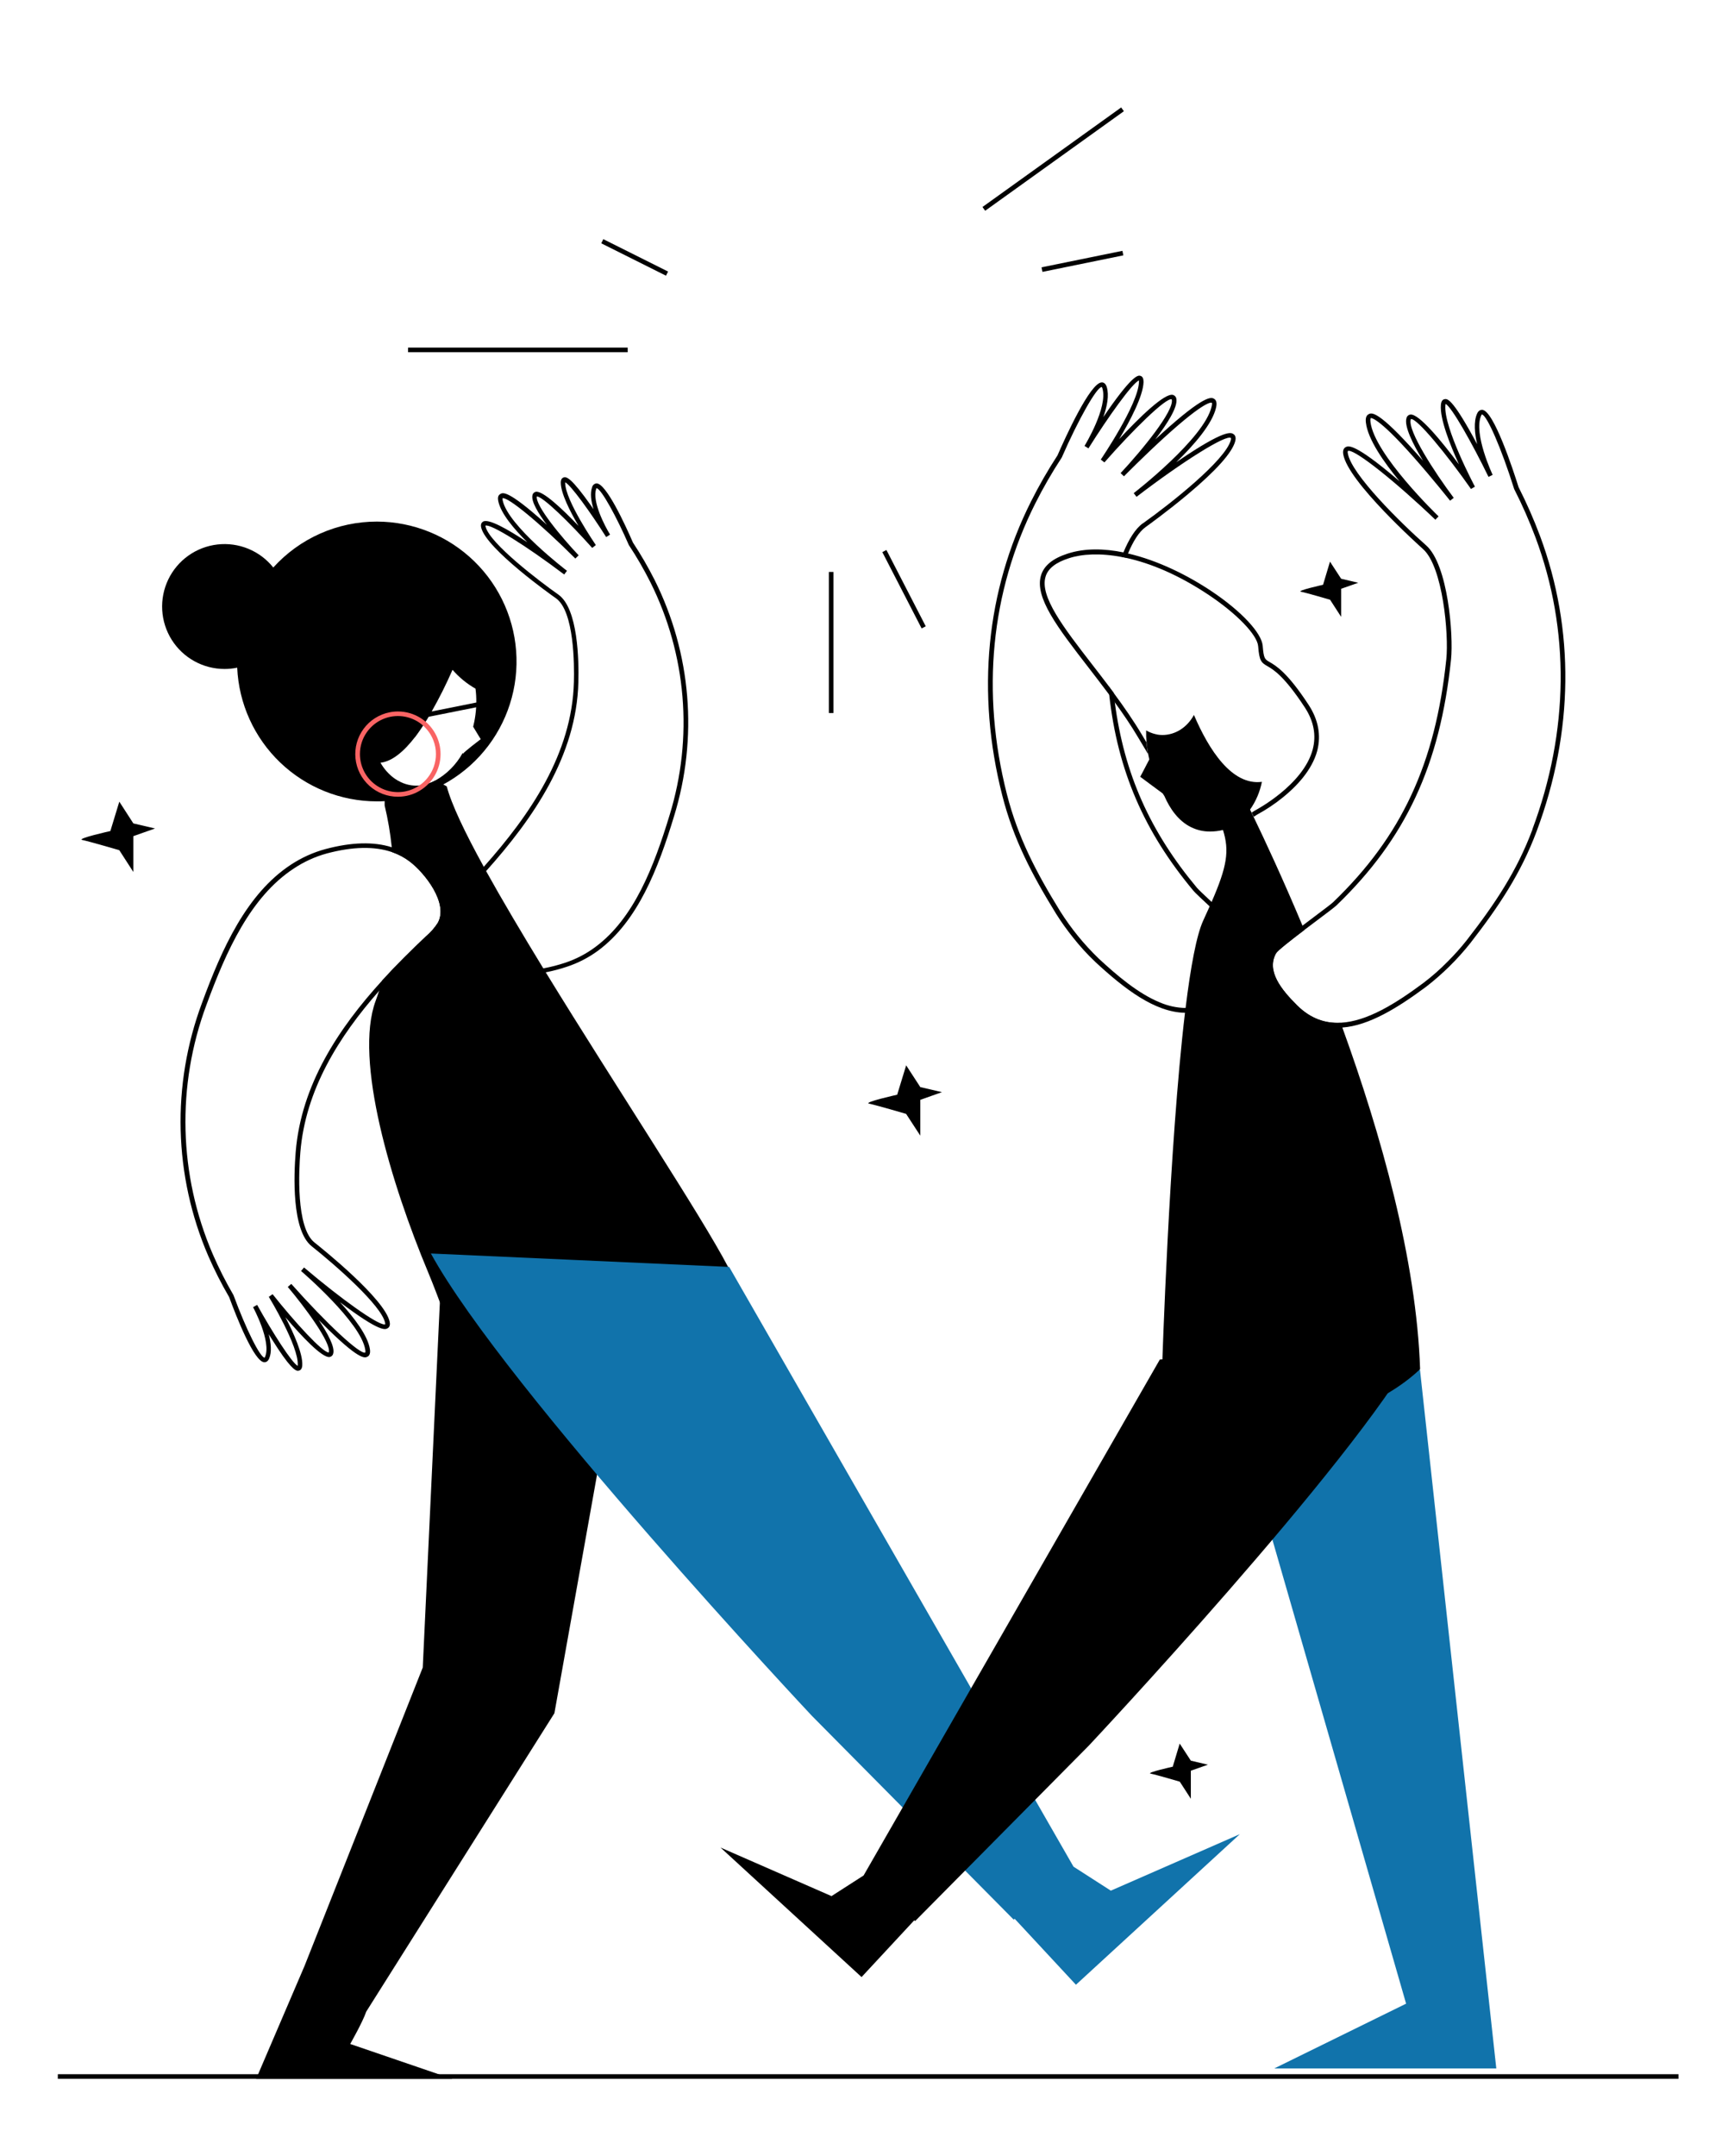<svg width="180" height="227" viewBox="0 0 180 227" fill="none" xmlns="http://www.w3.org/2000/svg">
<path d="M149.56 144.245L157.597 217.795H134.216L148.098 210.976L130.076 148.456C130.076 148.456 139.375 130.04 148.481 143.585" fill="#1173AB"/>
<path d="M68.942 61.056C68.26 59.706 67.5 58.396 66.667 57.133C65.844 55.24 63.847 50.9 62.834 50.9C62.723 50.908 62.617 50.951 62.533 51.024C62.448 51.096 62.389 51.194 62.364 51.302C62.135 51.943 62.259 52.79 62.515 53.616L62.245 53.231C60.189 50.328 59.685 50.179 59.371 50.27C59.232 50.311 59.064 50.438 59.064 50.82C59.064 51.931 60.038 53.847 60.932 55.372C59.264 53.628 57.133 51.599 56.407 51.789C56.322 51.812 56.246 51.858 56.188 51.923C56.13 51.988 56.091 52.068 56.078 52.155C55.937 52.795 56.68 54.032 57.605 55.272L57.349 55.029C53.497 51.58 52.966 51.862 52.708 52.008C52.449 52.155 52.406 52.398 52.488 52.795C52.756 54.057 54.101 55.669 55.54 57.094C53.453 55.708 51.417 54.558 50.859 54.934C50.725 55.021 50.591 55.206 50.691 55.589C50.988 56.711 52.824 58.472 54.649 59.997C56.473 61.521 58.287 62.812 58.545 62.987C60.494 64.349 60.494 70.072 60.447 71.794C60.26 79.344 55.82 85.807 50.976 91.246C50.304 92.001 49.624 92.734 48.947 93.438L48.916 93.472C48.467 93.899 48.085 94.391 47.783 94.933C46.646 97.232 49.354 100.308 51.056 101.443C52.301 102.245 53.76 102.653 55.24 102.614C56.009 102.606 56.775 102.525 57.527 102.371C58.255 102.228 58.974 102.038 59.678 101.803C60.868 101.413 61.988 100.837 62.997 100.096C67.191 96.986 69.317 91.462 70.99 85.958C73.544 77.704 72.811 68.782 68.942 61.056ZM70.525 85.827C69.7 88.537 68.764 91.255 67.527 93.669C66.29 96.082 64.748 98.201 62.707 99.714C61.738 100.436 60.66 100.997 59.512 101.377C58.768 101.624 58.008 101.82 57.237 101.964C54.839 102.393 52.854 102.093 51.31 101.065C49.766 100.038 47.213 97.169 48.202 95.174C48.484 94.678 48.838 94.225 49.252 93.832L49.283 93.796C49.933 93.118 50.574 92.424 51.207 91.711C56.161 86.178 60.722 79.595 60.917 71.821C60.976 69.536 60.883 64.064 58.806 62.605C56.836 61.224 51.619 57.247 51.149 55.479C51.135 55.437 51.128 55.392 51.129 55.347C51.699 55.148 55.386 57.442 59.422 60.491L59.717 60.104C59.656 60.058 53.516 55.374 52.951 52.708C52.932 52.628 52.924 52.546 52.927 52.464C53.47 52.279 56.909 55.121 60.598 58.813L60.947 58.472C59.147 56.577 56.373 53.238 56.541 52.272C57.167 52.272 60.021 55.05 62.374 57.693L62.756 57.393C62.724 57.344 59.522 52.688 59.527 50.837C59.525 50.818 59.525 50.8 59.527 50.781C60.136 51.088 62.194 53.947 63.845 56.551L64.256 56.29C63.694 55.386 62.335 52.761 62.795 51.483C62.815 51.434 62.829 51.409 62.829 51.402C63.336 51.465 64.984 54.519 66.217 57.357L66.236 57.396C67.065 58.649 67.819 59.95 68.494 61.292C72.308 68.903 73.035 77.693 70.525 85.827Z" fill="black"/>
<path d="M51.994 144.08C48.212 143.997 47.449 139.606 45.094 133.966C41.224 124.711 37.252 111.618 39.568 105.374C39.7 105.023 39.812 104.672 39.936 104.319C40.06 103.966 40.18 103.588 40.27 103.221C41.755 101.591 43.316 100.055 44.861 98.593L44.902 98.557C45.366 98.161 45.769 97.7 46.1 97.188C47.281 95.103 44.712 91.886 43.144 90.705C42.589 90.286 41.972 89.957 41.315 89.731C41.297 89.548 41.278 89.373 41.261 89.2C41.11 87.724 40.86 86.259 40.513 84.816C40.513 84.656 40.513 84.5 40.513 84.353C40.525 84.063 40.562 83.773 40.623 83.489C40.661 83.312 40.713 83.138 40.779 82.97C40.919 82.566 41.173 82.211 41.509 81.947C42.815 84.044 44.946 82.639 45.832 82.191C46.188 82.344 46.49 82.495 46.704 82.607C46.919 82.719 47.055 82.805 47.055 82.805C47.542 84.668 48.957 87.646 50.952 91.265C51.032 91.414 51.115 91.565 51.195 91.716C52.9 94.792 54.98 98.291 57.225 101.969L57.498 102.412C64.873 114.433 73.869 128.008 76.692 133.413C81.502 142.587 61.989 144.301 51.994 144.08Z" fill="black"/>
<path d="M46.682 129.606L44.527 175.58L32.072 207.011L26.975 218.901H47.642L36.885 215.221C36.885 215.221 38.202 212.912 38.575 211.812L58.392 180.395L66.034 137.648C67.739 137.08 46.682 129.606 46.682 129.606Z" fill="black"/>
<path d="M130.585 193.129L116.998 199.077L113.067 196.551L76.799 133.401L45.382 131.986C53.19 146.243 85.515 180.672 85.515 180.672L106.764 202.126L106.869 202.036L113.323 208.984L130.585 193.129Z" fill="#1173AB"/>
<path d="M39.697 54.921C37.642 54.919 35.608 55.349 33.728 56.181C31.849 57.014 30.164 58.232 28.784 59.756C28.089 58.887 27.186 58.209 26.157 57.785C25.129 57.361 24.01 57.205 22.905 57.331C21.8 57.457 20.745 57.861 19.839 58.506C18.932 59.151 18.204 60.015 17.723 61.017C17.241 62.02 17.022 63.128 17.085 64.239C17.149 65.349 17.493 66.425 18.085 67.367C18.677 68.308 19.499 69.084 20.473 69.621C21.446 70.159 22.541 70.44 23.653 70.44C24.1 70.441 24.545 70.395 24.983 70.303C25.151 74.093 26.774 77.672 29.516 80.294C32.257 82.917 35.904 84.38 39.697 84.38C39.975 84.38 40.248 84.38 40.521 84.356C44.346 84.136 47.934 82.434 50.525 79.612C53.116 76.789 54.505 73.069 54.398 69.239C54.291 65.409 52.696 61.772 49.951 59.099C47.207 56.426 43.529 54.927 39.697 54.921ZM47.661 70.525C48.349 71.32 49.168 71.992 50.082 72.512C50.146 72.997 50.173 73.485 50.165 73.974L48.58 74.293L48.146 74.38L45.467 74.914C46.275 73.49 47.008 72.025 47.664 70.525H47.661ZM48.762 79.376C48.762 79.39 48.748 79.356 48.733 79.278C48.064 80.5 47.064 81.508 45.847 82.186C45.429 82.404 44.981 82.556 44.517 82.639L44.505 82.666C43.735 82.806 42.941 82.7 42.235 82.361C41.985 82.249 41.746 82.111 41.524 81.95C40.931 81.512 40.437 80.953 40.075 80.311C41.322 80.172 42.569 79.093 43.728 77.59C43.729 77.595 43.729 77.6 43.728 77.605C43.84 77.454 43.955 77.298 44.062 77.142L44.181 76.974C44.271 76.845 44.359 76.716 44.439 76.594C44.495 76.516 44.549 76.436 44.597 76.351C44.748 76.119 44.878 75.915 44.973 75.761L45.046 75.644C45.06 75.62 45.075 75.598 45.087 75.574L45.148 75.474L48.014 74.902L48.816 74.741L50.15 74.475C50.12 74.979 50.056 75.48 49.958 75.976C49.921 76.161 49.88 76.341 49.836 76.521C50.272 77.252 50.633 77.831 50.633 77.831C50.633 77.831 48.794 79.225 48.764 79.376H48.762Z" fill="black"/>
<path d="M43.436 90.318C42.78 89.826 42.044 89.451 41.261 89.21C39.356 88.608 37.021 88.671 34.286 89.402C33.642 89.575 33.013 89.8 32.406 90.074C31.791 90.352 31.199 90.678 30.635 91.049C25.984 94.105 23.38 99.853 21.271 105.615C18.049 114.252 18.29 123.8 21.943 132.263C22.59 133.743 23.322 135.184 24.135 136.579C24.897 138.649 26.77 143.413 27.842 143.439C27.964 143.439 28.202 143.396 28.348 143.047C28.643 142.358 28.543 141.406 28.302 140.483L28.624 140.999C30.501 144.002 31.093 144.336 31.373 144.336C31.412 144.335 31.451 144.33 31.488 144.319C31.634 144.287 31.811 144.163 31.836 143.768C31.907 142.55 30.935 140.385 30.058 138.693C31.738 140.668 33.955 143.038 34.736 142.882C34.825 142.863 34.906 142.819 34.97 142.755C35.034 142.691 35.078 142.61 35.097 142.521C35.289 141.83 34.52 140.402 33.568 138.985L33.945 139.365C37.83 143.262 38.409 142.991 38.689 142.86C38.933 142.745 39.023 142.473 38.959 142.054C38.743 140.644 37.311 138.756 35.806 137.11C40.048 140.322 40.579 140.008 40.832 139.857C40.974 139.774 41.125 139.589 41.042 139.187C40.555 136.774 33.894 131.44 33.134 130.838C31.147 129.268 31.483 123.162 31.634 121.328C32.174 114.752 35.681 109.151 39.941 104.319C41.621 102.412 43.419 100.627 45.199 98.961L45.24 98.925C45.741 98.496 46.175 97.995 46.529 97.439C47.868 95.057 45.175 91.628 43.436 90.318ZM46.1 97.191C45.769 97.703 45.366 98.164 44.902 98.559L44.861 98.596C43.316 100.057 41.755 101.591 40.27 103.223C35.642 108.291 31.724 114.231 31.144 121.292C30.945 123.727 30.711 129.528 32.817 131.214C35.338 133.218 40.184 137.458 40.56 139.285C40.569 139.336 40.575 139.388 40.577 139.44C40.549 139.451 40.519 139.456 40.489 139.455C39.707 139.455 36.027 136.854 32.023 133.459L31.707 133.829C31.77 133.883 38.039 139.246 38.472 142.127C38.494 142.223 38.494 142.323 38.472 142.419C37.905 142.633 34.408 139.384 30.679 135.188L30.311 135.507C32.126 137.65 34.904 141.416 34.634 142.392C34.633 142.397 34.633 142.402 34.634 142.407H34.615C33.972 142.407 31.081 139.258 28.711 136.272L28.314 136.55C28.346 136.603 31.48 141.759 31.359 143.739C31.36 143.767 31.36 143.794 31.359 143.822C30.75 143.515 28.706 140.32 27.082 137.397L26.656 137.641C26.675 137.677 28.604 141.25 27.92 142.865C27.906 142.897 27.889 142.929 27.871 142.96C27.384 142.923 25.901 139.923 24.603 136.399L24.586 136.36C23.779 134.976 23.054 133.545 22.416 132.076C18.812 123.727 18.574 114.31 21.751 105.79C23.838 100.108 26.393 94.441 30.925 91.463C31.994 90.748 33.171 90.209 34.41 89.867C37.15 89.137 39.464 89.09 41.315 89.733C41.972 89.96 42.589 90.288 43.144 90.707C44.712 91.889 47.281 95.106 46.1 97.191Z" fill="black"/>
<path d="M45.976 77.495C45.613 76.724 45.038 76.072 44.318 75.614C43.599 75.157 42.764 74.914 41.911 74.914C41.613 74.913 41.316 74.943 41.025 75.004C39.933 75.223 38.961 75.84 38.299 76.736C37.636 77.632 37.331 78.742 37.441 79.85C37.552 80.959 38.071 81.986 38.897 82.734C39.723 83.481 40.797 83.894 41.911 83.893C42.124 83.894 42.337 83.878 42.547 83.847C43.336 83.736 44.08 83.414 44.702 82.916C45.067 82.63 45.384 82.286 45.64 81.898C46.072 81.256 46.33 80.513 46.389 79.741C46.448 78.969 46.306 78.196 45.976 77.495ZM45.075 81.852C44.816 82.189 44.505 82.481 44.152 82.717C43.715 83.016 43.222 83.224 42.703 83.328C42.121 83.445 41.521 83.43 40.945 83.287C40.37 83.143 39.833 82.873 39.375 82.497C38.916 82.121 38.547 81.647 38.294 81.111C38.04 80.574 37.909 79.988 37.91 79.395C37.909 78.556 38.173 77.739 38.665 77.059C39.085 76.475 39.655 76.015 40.315 75.728C40.974 75.44 41.699 75.336 42.413 75.426C43.127 75.517 43.804 75.798 44.371 76.24C44.938 76.683 45.376 77.27 45.638 77.941C45.823 78.406 45.917 78.902 45.915 79.402C45.916 80.29 45.62 81.152 45.075 81.852Z" fill="#F96464"/>
<path d="M176.79 218.404H6.091V218.891H176.79V218.404Z" fill="black"/>
<path d="M131.932 99.302C131.737 98.847 130.057 97.251 127.879 95.216L127.614 94.972C126.852 94.256 126.226 93.667 126.08 93.494C121.141 87.583 118.396 81.482 117.414 73.935C117.371 73.61 117.332 73.281 117.297 72.948C117.108 72.69 116.918 72.437 116.73 72.186C116.759 72.503 116.791 72.819 116.825 73.131C117.714 81.168 120.515 87.59 125.707 93.805C125.877 94.007 126.545 94.636 127.412 95.442L127.553 95.576C128.961 96.894 131.321 99.102 131.489 99.499C132.327 101.448 130.544 103.235 128.69 104.716C127.626 105.624 126.275 106.127 124.877 106.136C123.942 106.119 123.019 105.92 122.161 105.549C119.864 104.611 117.612 102.685 115.712 100.922C114.17 99.434 112.812 97.767 111.667 95.956C109.131 91.845 107.208 88.162 106.048 83.613C103.325 72.897 104.358 62.328 109.034 53.024C109.869 51.364 110.798 49.752 111.815 48.197L111.835 48.161C113.596 44.13 115.52 40.75 116.038 40.75C116.075 40.789 116.099 40.838 116.109 40.891C116.718 42.881 114.251 46.914 114.226 46.955L114.64 47.211C116.718 43.896 119.295 40.299 119.962 40.06C119.967 40.111 119.967 40.161 119.962 40.211C119.901 42.564 115.977 48.331 115.939 48.389L116.323 48.689C119.27 45.328 122.819 41.833 123.408 42.048C123.417 42.063 123.422 42.081 123.423 42.099C123.634 43.302 120.313 47.371 118.028 49.817L118.381 50.153C118.401 50.131 120.505 47.995 122.721 45.981C127.02 42.084 127.592 42.394 127.626 42.411C127.66 42.428 127.685 42.489 127.612 42.807C126.852 46.168 119.482 51.87 119.407 51.926L119.704 52.313C124.611 48.555 129.165 45.718 129.648 46.12C129.648 46.12 129.669 46.2 129.628 46.363C129.041 48.482 123.325 53.01 120.373 55.109H120.359C119.565 55.684 118.883 56.814 118.325 58.165C118.262 58.319 118.201 58.472 118.143 58.63C118.301 58.66 118.462 58.694 118.63 58.728C118.688 58.572 118.749 58.419 118.812 58.27C119.336 57.018 119.959 55.995 120.666 55.494C120.756 55.428 122.906 53.891 125.11 52.043C128.086 49.549 129.762 47.676 130.093 46.48C130.22 46.027 130.069 45.813 129.918 45.711C129.674 45.54 129.073 45.141 124.104 48.526L123.88 48.679C125.783 46.836 127.694 44.627 128.082 42.912C128.191 42.425 128.113 42.121 127.855 41.98C127.597 41.838 126.937 41.492 122.349 45.657C122.122 45.862 121.898 46.069 121.676 46.273C122.943 44.62 124.051 42.881 123.9 42.011C123.89 41.913 123.85 41.819 123.787 41.743C123.724 41.667 123.639 41.611 123.544 41.583C122.663 41.339 119.911 44.054 117.875 46.237C119.027 44.308 120.405 41.699 120.444 40.221C120.444 39.861 120.344 39.644 120.123 39.578C119.901 39.512 119.392 39.354 116.696 43.205L116.209 43.918C116.599 42.807 116.837 41.626 116.569 40.752C116.452 40.37 116.231 40.265 116.068 40.265H116.046C114.828 40.265 112.183 46.11 111.382 47.946C110.359 49.516 109.424 51.142 108.584 52.817C103.854 62.228 102.809 72.922 105.561 83.747C106.735 88.374 108.681 92.076 111.238 96.224C111.784 97.088 112.378 97.921 113.018 98.718C113.736 99.629 114.519 100.487 115.361 101.285C118.425 104.127 121.628 106.582 124.796 106.643H124.894C126.267 106.643 127.631 106.187 128.975 105.113C130.32 104.039 133.028 101.864 131.932 99.302Z" fill="black"/>
<path d="M75.888 194.537L87.578 199.651L90.958 197.479L122.161 143.15L149.194 141.932C142.475 154.199 114.665 183.821 114.665 183.821L96.385 202.279L96.294 202.199L90.744 208.175L75.888 194.537Z" fill="black"/>
<path d="M162.199 56.424C161.543 54.673 160.789 52.96 159.942 51.292C159.338 49.371 157.312 43.212 156.113 43.151C155.95 43.151 155.721 43.209 155.563 43.577C155.2 44.422 155.319 45.623 155.578 46.77L155.164 46.005C152.903 41.892 152.416 41.982 152.148 42.031C151.922 42.072 151.79 42.274 151.761 42.635C151.637 44.111 152.735 46.853 153.663 48.894C151.876 46.507 149.431 43.502 148.532 43.655C148.434 43.671 148.343 43.717 148.271 43.786C148.2 43.855 148.152 43.945 148.132 44.042C147.889 44.89 148.8 46.741 149.881 48.519L149.28 47.834C145.151 43.187 144.477 43.465 144.189 43.594C143.902 43.723 143.807 44.011 143.863 44.498C144.063 46.244 145.726 48.638 147.419 50.684L147.212 50.508C142.636 46.612 142.005 46.938 141.735 47.079C141.576 47.164 141.401 47.362 141.476 47.827C141.949 50.718 149.555 57.517 149.879 57.812C151.968 59.668 152.606 66.787 152.331 69.422C151.179 80.413 147.616 88.063 140.415 94.994C140.234 95.169 139.404 95.793 138.442 96.516C138.001 96.847 137.58 97.164 137.183 97.466C135.429 98.793 134.168 99.792 133.968 100.145C132.604 102.58 135.079 105.035 136.269 106.216C137.697 107.636 139.241 108.216 140.858 108.216C141.031 108.216 141.204 108.216 141.379 108.196C144.219 107.984 147.256 106.092 150.215 103.893C151.941 102.556 153.501 101.016 154.862 99.307C157.852 95.457 160.185 91.979 161.851 87.515C165.758 77.037 165.872 66.29 162.199 56.424ZM161.408 87.33C159.764 91.735 157.453 95.179 154.489 98.993C153.867 99.779 153.199 100.528 152.489 101.236C151.695 102.047 150.842 102.799 149.937 103.486C146.995 105.678 143.985 107.546 141.211 107.687C139.582 107.773 138.045 107.259 136.625 105.858C134.942 104.185 133.362 102.222 134.406 100.369C134.562 100.089 136.016 98.956 137.387 97.914L138.746 96.891C139.762 96.129 140.563 95.527 140.765 95.332C148.057 88.311 151.664 80.571 152.828 69.456C153.098 66.879 152.516 59.471 150.215 57.432C147.507 55.041 142.314 49.926 141.959 47.734C141.935 47.655 141.935 47.57 141.959 47.491C141.99 47.474 142.025 47.466 142.061 47.467C142.891 47.467 146.932 50.664 151.179 54.724L151.518 54.373C151.449 54.308 144.737 47.846 144.343 44.422C144.306 44.096 144.372 44.025 144.372 44.025C144.372 44.025 145.008 43.755 148.863 48.105C150.848 50.345 152.711 52.698 152.728 52.72L153.115 52.423C151.109 49.744 148.244 45.343 148.585 44.169C148.589 44.154 148.594 44.139 148.6 44.125C149.219 43.994 152.37 47.834 154.932 51.487L155.346 51.244C155.315 51.183 152.036 45.024 152.231 42.678C152.233 42.628 152.242 42.578 152.256 42.53C152.894 42.839 155.066 46.692 156.776 50.214L157.214 50.002C157.195 49.96 155.176 45.684 155.996 43.772C156.014 43.724 156.04 43.679 156.074 43.64C156.593 43.665 158.147 47.245 159.469 51.461L159.484 51.5C160.327 53.156 161.076 54.857 161.729 56.597C165.366 66.351 165.258 76.977 161.396 87.33H161.408Z" fill="black"/>
<path d="M137.828 74.215C135.592 70.793 134.377 70.089 133.724 69.712C133.208 69.412 133.101 69.349 132.994 68.007C132.887 66.665 130.785 64.385 127.636 62.274C125.123 60.586 121.952 59.01 118.832 58.285C118.671 58.246 118.51 58.209 118.345 58.18C116.272 57.754 114.241 57.722 112.458 58.297C110.885 58.803 109.964 59.549 109.648 60.574C108.929 62.895 111.433 66.134 114.604 70.233C115.317 71.156 116.065 72.128 116.818 73.136C117.015 73.401 117.212 73.669 117.407 73.94C118.277 75.143 119.124 76.375 119.874 77.649C120.274 78.321 120.619 78.898 120.917 79.39C120.897 79.281 120.878 79.171 120.861 79.061C120.814 78.762 120.778 78.465 120.753 78.17C120.607 77.926 120.456 77.683 120.293 77.4C119.385 75.873 118.345 74.378 117.29 72.953C117.1 72.695 116.91 72.442 116.723 72.191C116.136 71.412 115.551 70.657 114.991 69.933C112.027 66.105 109.47 62.797 110.12 60.718C110.388 59.855 111.204 59.215 112.614 58.769C113.973 58.331 115.875 58.214 118.169 58.655C118.328 58.684 118.488 58.718 118.656 58.752C121.18 59.307 124.146 60.523 127.373 62.688C130.31 64.658 132.424 66.865 132.516 68.046C132.636 69.583 132.828 69.763 133.491 70.143C134.109 70.501 135.256 71.168 137.431 74.492C138.376 75.937 138.649 77.415 138.264 78.905C137.261 82.69 132.217 85.318 132.176 85.345L132.154 85.357C132.046 85.427 131.939 85.493 131.835 85.559L132.049 86L132.409 85.773C133.381 85.245 134.302 84.628 135.159 83.93C136.489 82.853 138.189 81.129 138.744 79.03C139.153 77.398 138.853 75.781 137.828 74.215ZM112.614 58.75C113.973 58.311 115.875 58.194 118.169 58.635C118.228 58.477 118.289 58.324 118.352 58.17C116.279 57.744 114.248 57.712 112.466 58.287C110.892 58.794 109.972 59.539 109.655 60.564C108.937 62.885 111.44 66.124 114.611 70.223C115.325 71.146 116.072 72.118 116.825 73.126C116.791 72.814 116.759 72.498 116.73 72.181C116.143 71.402 115.559 70.647 114.998 69.924C112.035 66.095 109.477 62.788 110.128 60.708C110.388 59.846 111.204 59.205 112.614 58.75Z" fill="black"/>
<path d="M149.572 144.158C149.572 144.158 137.806 156.223 122.405 143.88C122.405 143.88 123.135 120.727 124.811 106.618C124.83 106.455 124.85 106.289 124.872 106.131C125.398 101.854 126.016 98.472 126.732 96.923C126.977 96.395 127.202 95.9 127.407 95.437C127.48 95.276 127.548 95.118 127.614 94.967C129.238 91.238 129.504 89.597 128.81 87.393C128.368 87.499 127.915 87.554 127.461 87.556C126.75 87.563 126.048 87.4 125.412 87.081C124.095 86.416 123.22 85.15 122.638 83.82C122.577 83.73 122.517 83.637 122.458 83.543C121.752 83.029 120.093 81.789 120.093 81.789C120.093 81.789 120.554 80.939 121.048 79.967C121.002 79.77 120.96 79.575 120.924 79.38C120.904 79.271 120.885 79.161 120.868 79.052C120.822 78.752 120.785 78.455 120.761 78.16C120.722 77.744 120.707 77.326 120.717 76.908C121.016 77.082 121.338 77.212 121.674 77.296C121.725 77.308 121.779 77.315 121.83 77.325V77.337C122.026 77.373 122.225 77.392 122.424 77.393C123.834 77.393 125.067 76.546 125.751 75.281C127.334 78.969 129.747 82.731 132.909 82.325C132.702 83.375 132.277 84.371 131.662 85.247L131.815 85.561L132.029 86.002C133.223 88.477 135.096 92.49 137.183 97.463C137.244 97.617 137.309 97.77 137.375 97.926C136.004 98.969 134.55 100.101 134.394 100.381C133.349 102.234 134.93 104.197 136.613 105.87C138.021 107.271 139.569 107.785 141.199 107.699C141.26 107.863 141.318 108.028 141.379 108.187C145.436 119.377 149.185 132.636 149.572 144.158Z" fill="black"/>
<path d="M66.112 36.6H42.976V37.087H66.112V36.6Z" fill="black"/>
<path d="M63.545 25.184L63.328 25.619L70.145 29.029L70.363 28.593L63.545 25.184Z" fill="black"/>
<path d="M118.087 11.315L103.479 21.796L103.763 22.192L118.371 11.711L118.087 11.315Z" fill="black"/>
<path d="M118.218 26.411L109.7 28.149L109.797 28.627L118.315 26.888L118.218 26.411Z" fill="black"/>
<path d="M87.787 60.223H87.3V75.079H87.787V60.223Z" fill="black"/>
<path d="M93.363 57.911L92.93 58.134L97.071 66.17L97.504 65.947L93.363 57.911Z" fill="black"/>
<path d="M12.567 84.412L11.624 87.505C11.624 87.505 7.995 88.311 8.668 88.445C9.34 88.579 12.564 89.521 12.564 89.521L14.045 91.816V88.043L16.329 87.235L14.045 86.701L12.567 84.412Z" fill="black"/>
<path d="M95.442 112.176L94.495 115.269C94.495 115.269 90.866 116.075 91.538 116.209C92.21 116.343 95.435 117.285 95.435 117.285L96.93 119.579V115.807L99.214 114.998L96.93 114.465L95.442 112.176Z" fill="black"/>
<path d="M140.081 59.139L139.35 61.575C139.35 61.575 136.494 62.208 137.022 62.306C137.55 62.403 140.091 63.151 140.091 63.151L141.255 64.95V61.996L143.055 61.363L141.255 60.939L140.081 59.139Z" fill="black"/>
<path d="M124.251 183.59L123.52 186.025C123.52 186.025 120.663 186.658 121.192 186.756C121.72 186.853 124.26 187.601 124.26 187.601L125.425 189.401V186.447L127.224 185.813L125.425 185.39L124.251 183.59Z" fill="black"/>
</svg>
